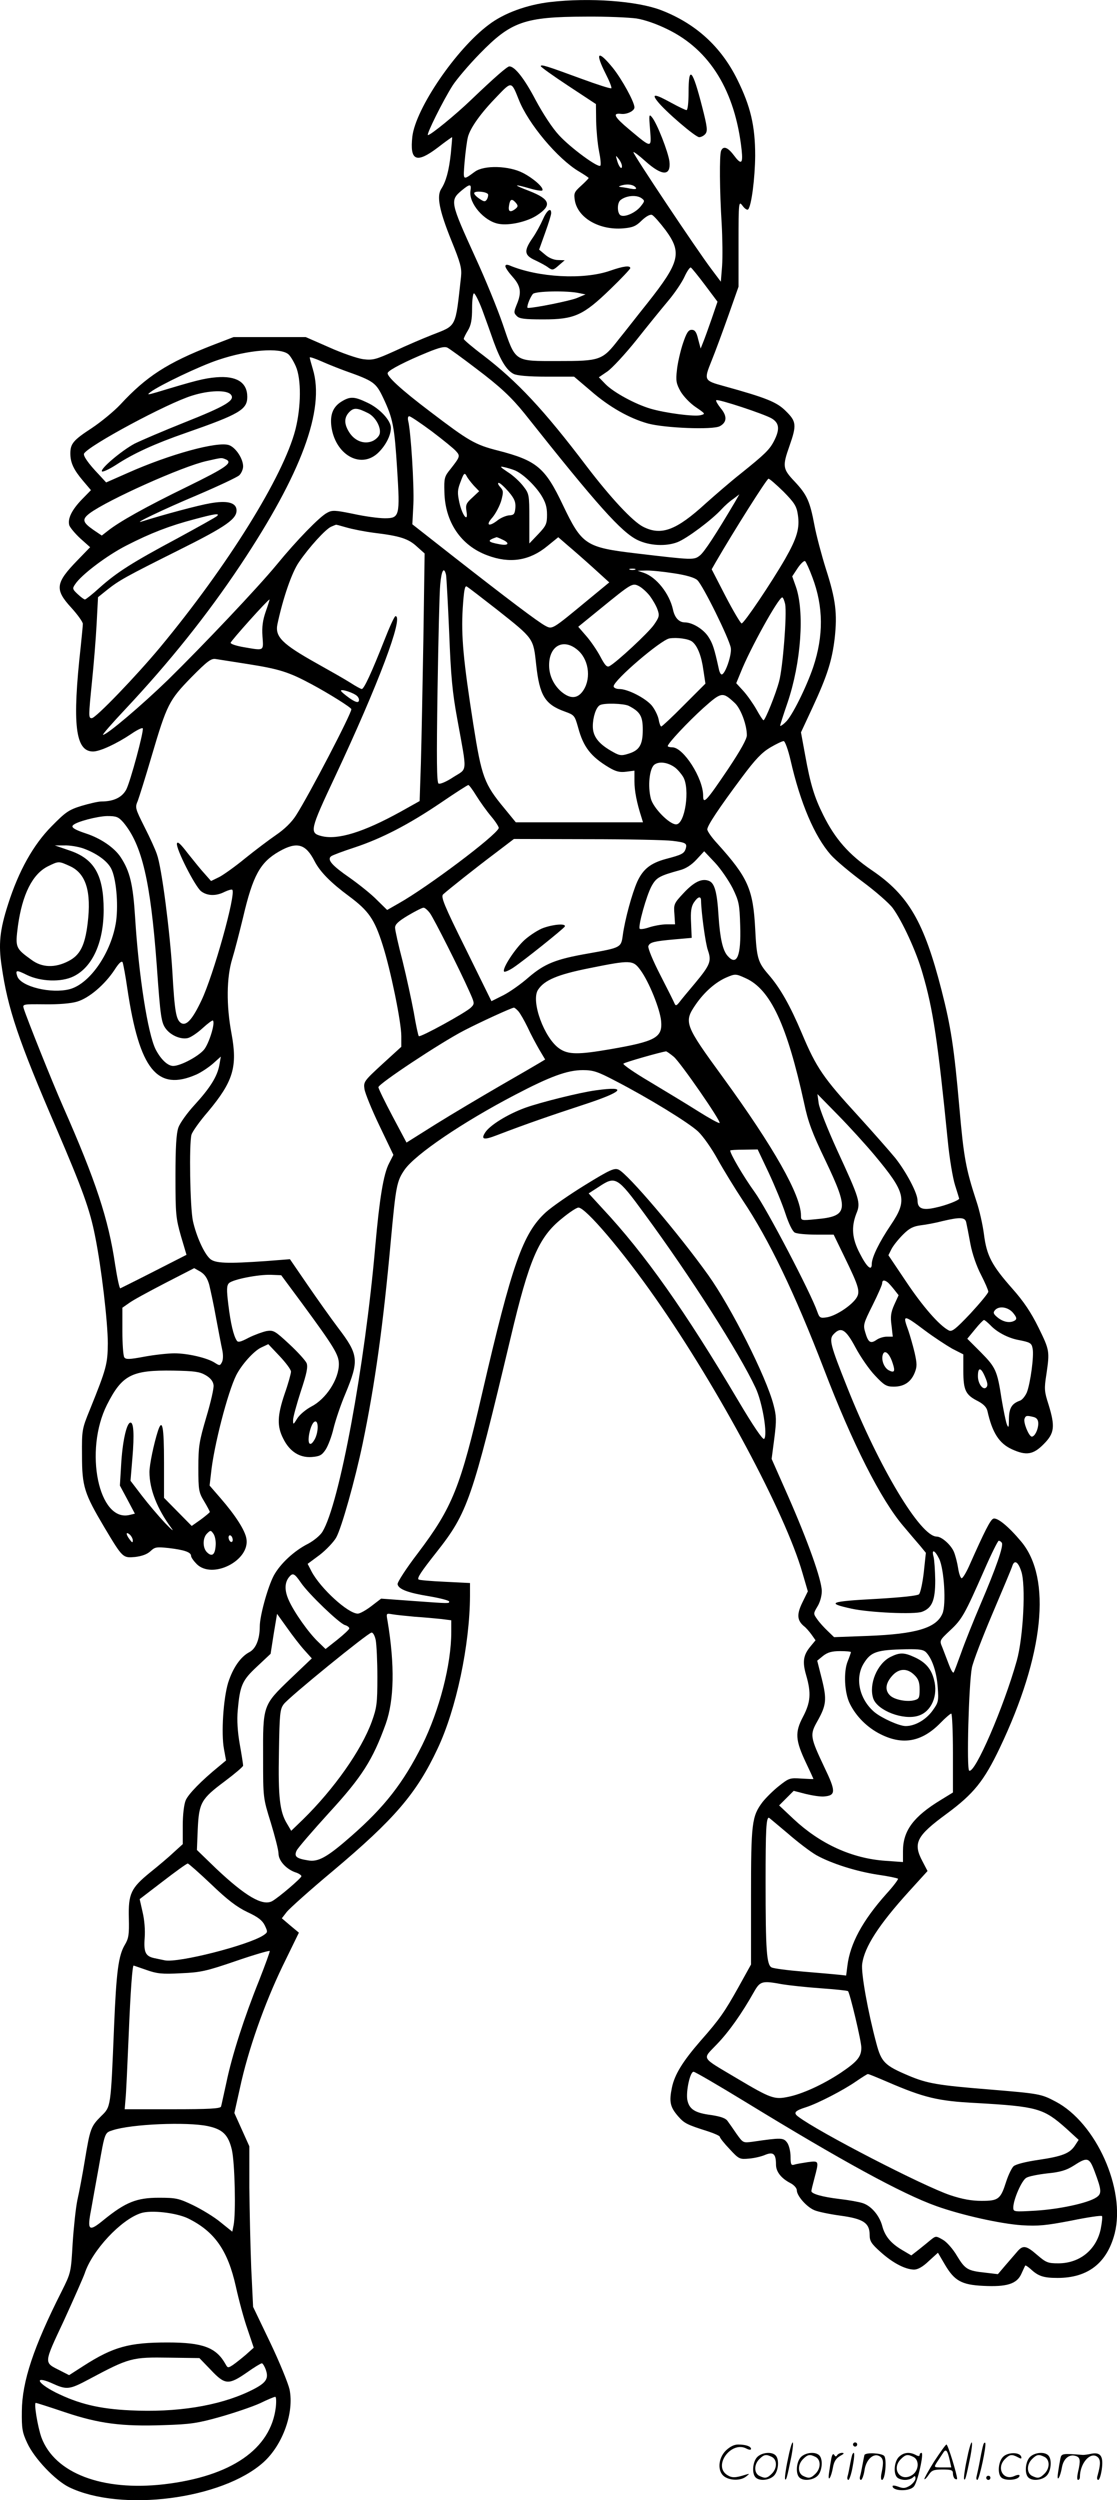 <svg version="1.0" xmlns="http://www.w3.org/2000/svg"
  viewBox="0 0 536.617 1200.603"
 preserveAspectRatio="xMidYMid meet">
<g transform="translate(-0.205,1200.877) scale(0.1,-0.1)"
fill="#000000" stroke="none">
<path d="M2645 11999 c-111 -13 -222 -53 -295 -109 -156 -116 -351 -402 -367
-537 -13 -117 19 -131 122 -53 36 28 67 50 69 50 1 0 -2 -35 -6 -77 -9 -84
-23 -135 -46 -171 -23 -35 -10 -103 48 -247 44 -108 51 -134 47 -174 -28 -251
-19 -233 -141 -281 -43 -17 -123 -51 -178 -77 -91 -41 -105 -45 -152 -39 -28
4 -101 29 -163 57 l-112 49 -173 0 -174 0 -104 -40 c-215 -84 -315 -149 -440
-284 -30 -32 -92 -83 -137 -113 -89 -58 -103 -75 -103 -122 0 -44 16 -78 60
-130 l39 -46 -44 -45 c-48 -50 -69 -92 -60 -124 4 -11 28 -40 53 -63 l47 -42
-61 -63 c-106 -109 -110 -140 -29 -228 30 -33 55 -68 55 -77 0 -10 -5 -58 -10
-108 -42 -376 -26 -505 59 -505 33 0 113 37 183 84 29 20 54 32 56 27 5 -16
-59 -253 -79 -293 -20 -38 -60 -58 -120 -58 -15 0 -58 -10 -95 -21 -62 -19
-77 -30 -144 -98 -88 -89 -158 -214 -209 -374 -40 -124 -47 -193 -31 -298 29
-203 80 -355 263 -779 126 -294 161 -390 186 -518 30 -148 61 -412 61 -515 -1
-98 -6 -119 -86 -317 -38 -93 -39 -98 -38 -220 0 -150 11 -183 107 -345 89
-149 89 -148 148 -143 33 4 58 13 74 28 21 20 29 21 87 15 76 -9 108 -20 108
-38 0 -7 13 -25 28 -40 76 -73 255 18 238 122 -6 40 -52 112 -125 196 l-52 60
7 60 c13 129 80 388 121 470 26 51 84 116 120 133 l34 16 54 -57 c30 -32 55
-65 55 -75 0 -9 -13 -57 -30 -105 -36 -106 -38 -157 -7 -217 30 -61 78 -92
136 -88 38 3 49 8 67 35 12 18 30 65 39 105 10 40 35 114 56 163 67 162 64
188 -35 318 -34 45 -100 138 -146 205 l-85 124 -115 -9 c-187 -13 -245 -11
-269 11 -29 26 -66 109 -82 181 -14 64 -19 372 -7 415 4 14 39 64 79 110 122
146 143 216 113 377 -25 133 -24 268 4 358 12 39 35 129 52 199 47 201 82 264
173 316 86 49 128 37 171 -48 26 -50 77 -102 165 -167 94 -70 122 -110 161
-233 38 -118 90 -371 90 -439 l0 -51 -91 -83 c-88 -81 -91 -85 -86 -120 3 -20
35 -99 72 -176 l67 -140 -21 -41 c-27 -52 -46 -171 -66 -397 -50 -576 -173
-1240 -254 -1372 -11 -18 -42 -43 -68 -57 -68 -34 -134 -96 -165 -152 -29 -54
-68 -194 -68 -246 0 -61 -19 -107 -50 -123 -42 -22 -79 -75 -102 -147 -23 -76
-34 -243 -20 -318 l10 -55 -36 -30 c-81 -66 -146 -132 -158 -162 -8 -19 -14
-69 -14 -121 l0 -89 -43 -39 c-23 -22 -74 -65 -114 -97 -92 -75 -105 -102
-102 -220 2 -78 -1 -97 -19 -127 -31 -52 -41 -128 -52 -394 -16 -391 -15 -383
-62 -429 -49 -49 -53 -59 -78 -210 -11 -67 -27 -153 -36 -192 -8 -38 -18 -133
-23 -210 -8 -139 -8 -140 -53 -230 -135 -267 -190 -433 -191 -575 -1 -83 2
-102 26 -153 34 -74 134 -179 201 -212 250 -121 736 -58 934 120 93 84 148
239 125 350 -7 30 -48 131 -93 225 l-82 171 -9 187 c-4 103 -8 276 -9 386 l0
198 -36 80 -36 80 27 121 c39 182 117 402 204 583 l79 162 -41 34 -41 35 24
31 c14 17 113 106 221 196 296 249 402 372 503 587 90 190 155 498 156 735 l0
61 -121 6 c-67 3 -124 8 -126 11 -8 7 11 36 86 131 150 190 171 252 356 1029
89 377 135 484 246 573 35 29 71 53 80 53 34 0 210 -206 372 -438 302 -432
622 -1030 704 -1316 l26 -89 -26 -53 c-28 -57 -26 -86 7 -114 10 -7 26 -26 37
-41 l19 -27 -24 -29 c-35 -42 -40 -74 -21 -139 25 -86 21 -130 -15 -199 -40
-75 -37 -113 14 -221 20 -42 36 -77 36 -78 0 -1 -26 0 -58 2 -55 4 -60 2 -107
-35 -28 -22 -63 -57 -79 -77 -52 -69 -56 -99 -56 -455 l0 -326 -61 -110 c-65
-116 -89 -152 -181 -256 -86 -99 -125 -162 -138 -225 -14 -68 -9 -93 30 -138
30 -34 42 -40 143 -72 31 -10 57 -22 57 -26 0 -5 21 -32 47 -59 45 -49 49 -50
93 -46 25 2 60 10 78 18 39 16 52 5 52 -47 0 -34 25 -66 70 -89 17 -9 30 -24
30 -34 0 -27 48 -81 85 -96 16 -7 73 -19 125 -26 110 -15 140 -35 140 -93 0
-29 8 -42 53 -82 58 -52 117 -83 160 -84 18 0 42 13 71 41 l44 40 34 -58 c45
-76 79 -96 182 -101 114 -6 162 9 184 56 9 20 18 39 19 41 2 3 13 -5 26 -16
37 -35 63 -43 130 -43 145 0 237 71 274 213 54 212 -89 532 -284 634 -70 37
-78 38 -318 58 -249 20 -299 29 -387 66 -116 49 -132 65 -156 156 -40 149 -74
337 -68 381 11 81 79 187 224 347 l90 99 -24 46 c-47 88 -30 122 116 229 130
96 179 157 255 316 212 445 251 814 103 991 -61 73 -115 117 -134 110 -14 -5
-41 -58 -117 -229 -14 -31 -30 -57 -35 -57 -5 0 -13 21 -17 48 -4 26 -13 61
-20 78 -14 34 -59 74 -83 74 -78 0 -277 332 -430 717 -81 203 -88 230 -66 254
36 39 59 25 106 -63 24 -45 66 -106 94 -135 44 -47 55 -53 90 -53 49 0 82 22
100 66 12 30 12 43 0 97 -8 34 -22 82 -30 106 -29 79 -25 79 79 1 44 -33 104
-72 132 -88 l53 -27 0 -80 c0 -93 11 -115 71 -145 26 -14 41 -29 45 -48 23
-103 56 -155 118 -183 68 -31 102 -26 152 25 52 52 56 84 23 191 -20 62 -21
75 -10 144 16 111 16 115 -38 225 -36 73 -71 125 -125 186 -100 113 -124 159
-137 262 -6 46 -22 117 -36 158 -51 156 -61 210 -82 450 -25 284 -40 386 -86
565 -84 327 -158 455 -335 575 -110 75 -176 150 -233 265 -43 86 -62 149 -87
288 l-20 109 54 116 c73 157 95 228 108 336 13 119 5 186 -42 332 -21 67 -46
161 -55 209 -22 117 -36 148 -95 211 -58 61 -60 73 -25 172 35 100 33 117 -18
167 -43 43 -92 63 -298 120 -95 26 -96 28 -59 120 18 44 54 142 81 218 l49
139 0 206 c0 206 1 207 20 182 10 -14 22 -21 26 -17 16 16 33 149 34 258 0
143 -22 237 -86 366 -78 158 -200 269 -366 333 -114 44 -344 61 -533 39z m415
-79 c39 -6 99 -27 149 -52 204 -99 325 -297 356 -580 7 -67 -2 -73 -39 -23
-29 38 -50 44 -60 19 -8 -21 -7 -189 3 -349 4 -71 5 -163 2 -204 l-6 -75 -45
60 c-69 91 -380 557 -375 562 2 3 27 -16 56 -42 82 -74 125 -74 117 -2 -6 45
-59 182 -84 212 -14 17 -15 12 -9 -59 7 -92 10 -92 -100 0 -72 60 -82 80 -40
75 28 -4 65 14 65 31 0 26 -60 135 -104 190 -72 88 -87 76 -34 -29 18 -35 30
-66 27 -69 -4 -3 -69 18 -145 46 -166 61 -194 70 -194 60 0 -4 60 -47 133 -95
l132 -87 1 -82 c1 -45 7 -110 14 -145 7 -34 10 -65 6 -69 -11 -11 -143 86
-198 146 -32 34 -77 103 -113 170 -54 103 -100 161 -126 161 -10 0 -70 -52
-184 -161 -76 -73 -194 -169 -207 -169 -10 0 73 167 119 239 19 29 77 98 130
152 150 154 214 177 508 178 99 1 209 -4 245 -9z m-566 -389 c45 -116 188
-286 290 -346 25 -15 46 -29 46 -31 0 -2 -16 -19 -36 -37 -34 -31 -36 -36 -30
-73 16 -83 118 -141 231 -132 46 4 62 10 90 38 21 20 40 30 49 27 9 -4 38 -37
66 -74 79 -108 68 -153 -87 -349 -49 -61 -110 -140 -138 -174 -79 -102 -89
-105 -292 -105 -213 0 -203 -7 -266 178 -25 73 -83 215 -130 317 -123 270
-124 276 -66 325 39 32 47 32 41 -4 -8 -58 65 -144 135 -157 51 -10 138 10
185 41 73 48 64 77 -38 117 -79 30 -77 35 3 12 30 -9 57 -13 60 -10 11 11 -40
57 -92 84 -67 35 -187 39 -232 6 -59 -43 -56 -44 -49 47 4 46 11 100 16 120
12 45 62 115 141 196 69 72 68 72 103 -16z m496 -320 c0 -21 -16 -2 -24 29 -7
24 -6 24 8 6 9 -11 16 -27 16 -35z m67 -104 c4 -7 -5 -8 -27 -4 -18 4 -40 7
-49 8 -9 1 -5 4 9 8 29 8 57 3 67 -12z m-710 -32 c1 -5 -1 -16 -6 -24 -8 -12
-13 -12 -35 3 -14 9 -26 21 -26 27 0 13 62 8 67 -6z m737 -18 c16 -12 16 -14
-3 -38 -23 -30 -74 -54 -96 -45 -18 7 -20 59 -2 74 27 22 77 26 101 9z m-603
-23 c11 -14 10 -18 -5 -30 -25 -18 -34 -10 -28 21 5 29 14 31 33 9z m908 -394
l60 -80 -28 -82 c-16 -46 -34 -96 -41 -113 l-12 -30 -12 45 c-8 35 -16 45 -31
45 -16 0 -25 -14 -43 -68 -12 -37 -25 -94 -28 -126 -6 -50 -3 -65 17 -101 14
-24 45 -57 73 -76 47 -32 48 -33 24 -39 -30 -8 -168 10 -240 31 -75 22 -179
79 -217 118 l-32 33 41 28 c23 16 85 83 138 149 53 67 122 152 154 190 32 38
67 90 79 117 12 26 26 46 30 43 4 -2 35 -40 68 -84z m-1071 -117 c16 -43 41
-113 56 -156 33 -90 62 -137 96 -154 16 -8 72 -13 158 -13 l132 0 80 -68 c88
-77 185 -132 275 -157 82 -22 311 -31 345 -13 35 19 36 49 4 87 -14 18 -24 34
-21 38 8 7 230 -66 267 -88 36 -22 39 -52 11 -107 -22 -43 -44 -64 -161 -158
-47 -37 -122 -102 -168 -143 -141 -129 -213 -156 -300 -112 -51 26 -156 139
-272 291 -206 272 -333 407 -496 532 -52 39 -94 75 -94 79 0 5 9 23 20 41 15
25 20 51 20 106 0 39 4 72 9 72 5 0 23 -35 39 -77z m-30 -283 c117 -88 171
-139 234 -217 349 -440 466 -571 544 -608 57 -27 135 -31 190 -10 45 17 167
108 214 160 14 15 38 37 55 48 l29 22 -20 -35 c-94 -159 -149 -243 -170 -259
-28 -22 -33 -22 -303 10 -246 29 -263 41 -355 233 -85 179 -125 213 -311 261
-111 28 -141 46 -325 186 -143 108 -214 174 -205 188 8 15 89 56 189 97 61 25
84 30 98 23 11 -6 72 -50 136 -99z m-901 68 c9 -7 25 -33 36 -58 27 -61 26
-195 -2 -305 -58 -224 -325 -653 -650 -1045 -115 -138 -309 -340 -328 -340
-16 0 -16 7 1 176 8 77 18 199 22 272 l7 133 41 33 c60 48 91 65 345 192 235
117 285 153 279 198 -5 32 -47 42 -126 28 -55 -9 -226 -55 -327 -87 -54 -17
100 57 264 126 101 43 192 86 202 95 10 9 19 29 19 43 0 37 -35 90 -67 102
-54 20 -285 -43 -489 -134 l-102 -45 -34 37 c-52 54 -78 92 -72 102 25 40 401
242 519 278 82 26 167 28 186 5 23 -27 -24 -55 -223 -134 -100 -40 -208 -86
-240 -102 -63 -34 -167 -122 -156 -133 4 -4 36 11 70 33 81 53 183 100 333
152 258 90 295 112 295 173 0 70 -52 102 -149 94 -59 -5 -101 -16 -286 -72
-45 -13 -48 -13 -30 1 40 31 238 126 327 155 142 48 295 60 335 27z m273 -80
c138 -49 148 -56 184 -132 46 -98 53 -135 66 -341 14 -225 12 -235 -60 -235
-28 0 -96 9 -150 21 -89 18 -102 19 -127 5 -35 -18 -146 -132 -241 -248 -94
-114 -355 -389 -523 -554 -127 -123 -293 -264 -312 -264 -5 0 43 55 107 123
212 226 393 452 553 692 293 440 407 747 348 941 -8 27 -15 52 -15 56 0 4 26
-5 58 -19 31 -14 82 -34 112 -45z m417 -291 c54 -41 106 -83 116 -95 21 -23
19 -27 -27 -86 -29 -35 -31 -44 -29 -110 3 -144 79 -257 206 -304 108 -41 203
-26 288 44 l53 43 45 -39 c25 -21 81 -70 123 -108 l77 -70 -102 -84 c-173
-143 -171 -142 -204 -125 -35 18 -188 134 -445 335 l-195 153 5 97 c4 90 -12
348 -25 400 -3 12 -1 22 5 22 6 0 55 -33 109 -73z m-993 -133 c41 -16 8 -39
-186 -134 -197 -96 -324 -167 -380 -212 l-27 -21 -40 27 c-53 37 -56 51 -18
80 86 64 447 226 562 251 75 17 70 16 89 9z m1389 -53 c37 -14 97 -70 129
-120 21 -34 28 -57 28 -94 0 -43 -4 -53 -42 -93 l-43 -45 0 119 c0 115 -1 120
-29 156 -16 21 -49 52 -75 68 -36 24 -40 29 -19 24 15 -3 38 -10 51 -15z
m-195 -74 l26 -27 -33 -31 c-29 -26 -33 -35 -28 -65 10 -58 -20 -22 -34 41
-10 47 -10 60 6 101 15 41 19 44 28 28 5 -11 21 -31 35 -47z m1488 -29 c53
-54 63 -70 69 -111 10 -64 -4 -112 -61 -212 -67 -116 -197 -309 -209 -310 -5
0 -40 59 -77 130 l-67 130 20 35 c87 150 245 400 253 400 5 0 37 -28 72 -62z
m-1321 0 c29 -34 35 -50 33 -78 -3 -30 -7 -35 -30 -36 -14 -1 -38 -11 -53 -22
-44 -35 -62 -27 -28 11 16 19 35 55 43 81 11 42 11 48 -5 66 -10 11 -13 20 -7
20 6 0 27 -19 47 -42z m-1400 -117 c-6 -6 -91 -53 -190 -107 -217 -116 -291
-163 -374 -237 -35 -32 -67 -57 -71 -57 -4 0 -19 11 -34 25 -26 24 -27 28 -13
48 29 45 152 138 246 186 117 60 208 95 326 126 100 27 124 30 110 16z m621
-55 c27 -8 87 -20 134 -26 124 -15 164 -28 205 -66 l37 -33 -6 -413 c-4 -227
-9 -495 -12 -595 l-6 -181 -93 -52 c-178 -98 -301 -136 -379 -116 -58 15 -55
29 65 284 208 443 332 772 291 772 -5 0 -29 -53 -54 -117 -60 -152 -97 -233
-108 -233 -4 0 -30 14 -56 31 -27 17 -99 58 -160 92 -166 93 -202 128 -189
189 27 126 69 248 103 297 48 71 130 161 156 171 12 5 21 9 22 9 0 1 23 -5 50
-13z m749 -58 c38 -17 31 -31 -12 -23 -60 11 -63 18 -16 34 1 1 14 -4 28 -11z
m1490 -182 c53 -140 54 -280 4 -430 -32 -95 -103 -239 -133 -265 -14 -14 -26
-21 -26 -17 0 4 16 54 35 109 66 194 83 439 40 560 l-17 48 27 41 c15 22 31
36 35 32 5 -5 21 -40 35 -78z m-852 37 c-7 -2 -19 -2 -25 0 -7 3 -2 5 12 5 14
0 19 -2 13 -5z m-908 -25 c2 -13 9 -138 15 -278 8 -207 15 -285 39 -415 48
-265 50 -234 -19 -278 -33 -22 -64 -35 -71 -31 -9 5 -10 114 -5 448 4 243 9
471 13 509 6 67 18 87 28 45z m1093 8 c61 -9 101 -21 114 -33 26 -23 154 -282
161 -326 5 -33 -27 -127 -44 -127 -5 0 -11 12 -14 28 -21 96 -29 121 -50 153
-24 37 -77 69 -113 69 -28 0 -49 23 -57 62 -17 76 -79 155 -140 176 l-30 10
40 1 c22 1 82 -5 133 -13z m-114 -109 c14 -19 31 -48 37 -66 10 -28 8 -36 -17
-72 -26 -38 -180 -181 -214 -199 -12 -7 -22 4 -44 46 -16 30 -46 74 -67 98
l-39 45 102 83 c157 128 158 128 190 112 15 -8 38 -29 52 -47z m-734 -66 c178
-141 174 -136 188 -265 16 -147 42 -190 137 -224 47 -17 48 -19 65 -79 25 -92
61 -138 148 -190 34 -20 52 -24 83 -20 l39 5 0 -51 c0 -46 11 -103 34 -174 l7
-23 -305 0 -306 0 -54 66 c-98 118 -110 151 -150 404 -48 307 -59 424 -51 557
6 89 10 111 20 105 7 -4 72 -54 145 -111z m1384 27 c9 -49 -11 -305 -29 -371
-16 -61 -67 -187 -75 -187 -3 0 -18 23 -34 52 -16 28 -44 68 -63 89 l-34 37
21 51 c44 112 182 361 200 361 4 0 10 -15 14 -32z m-2495 -35 c-15 -43 -19
-74 -16 -120 5 -72 10 -69 -90 -52 -35 6 -63 15 -63 21 0 8 179 208 187 208 1
0 -7 -26 -18 -57z m2049 -146 c25 -20 44 -69 53 -135 l10 -66 -103 -103 c-56
-57 -106 -103 -109 -103 -4 0 -10 16 -13 35 -4 19 -19 49 -33 66 -31 36 -115
79 -155 79 -16 0 -28 6 -28 13 0 29 227 223 268 230 36 6 94 -2 110 -16z
m-545 -45 c51 -49 59 -141 16 -196 -26 -33 -59 -33 -100 1 -37 32 -59 78 -59
127 0 98 74 133 143 68z m-1591 -62 c152 -24 197 -38 307 -97 82 -44 191 -112
191 -120 0 -22 -202 -410 -266 -510 -21 -33 -55 -66 -96 -94 -35 -24 -101 -74
-147 -111 -46 -38 -102 -78 -124 -90 l-41 -20 -30 34 c-17 18 -53 63 -81 98
-36 47 -50 60 -53 48 -5 -25 87 -206 116 -229 30 -23 72 -24 113 -3 17 8 34
13 37 10 19 -19 -91 -412 -148 -531 -44 -93 -73 -124 -98 -109 -24 16 -31 53
-42 249 -12 194 -51 498 -74 561 -7 22 -34 81 -60 132 -44 88 -46 93 -32 125
7 19 37 114 66 213 74 251 84 270 191 380 78 79 96 92 118 88 14 -2 83 -13
153 -24z m526 -154 c8 -8 11 -19 7 -25 -4 -8 -19 -2 -45 16 -22 16 -40 31 -40
35 0 10 62 -10 78 -26z m1815 -34 c28 -27 57 -104 57 -154 0 -18 -30 -72 -90
-162 -106 -157 -120 -172 -120 -128 0 84 -95 232 -148 232 -12 0 -22 3 -22 6
0 13 97 116 171 183 88 78 92 79 152 23z m-510 -13 c54 -28 67 -49 67 -114 0
-73 -16 -100 -70 -116 -35 -11 -43 -9 -84 15 -60 35 -86 70 -86 117 0 43 15
90 33 101 18 12 116 9 140 -3z m777 -261 c47 -206 115 -365 193 -454 23 -26
92 -84 154 -130 62 -46 127 -103 144 -126 46 -63 114 -210 143 -313 51 -173
74 -331 121 -802 8 -84 24 -180 35 -215 11 -35 20 -64 20 -65 0 -8 -64 -33
-112 -43 -64 -15 -88 -5 -88 34 0 35 -54 137 -107 204 -28 34 -109 126 -179
203 -166 181 -200 230 -269 394 -57 135 -105 220 -162 285 -50 58 -56 78 -63
220 -10 189 -35 245 -181 407 -27 29 -49 60 -49 69 0 18 55 101 167 251 64 86
95 118 135 142 29 17 58 31 65 31 6 0 21 -40 33 -92z m-555 -35 c13 -10 30
-30 39 -45 34 -57 9 -228 -34 -228 -32 0 -109 78 -121 123 -16 60 -7 146 17
164 23 17 65 11 99 -14z m-955 -135 c18 -29 50 -74 72 -100 22 -26 38 -52 36
-56 -14 -37 -343 -284 -480 -361 l-56 -32 -49 48 c-26 27 -85 74 -130 106 -87
60 -111 88 -90 104 6 5 57 24 112 42 130 43 260 110 415 215 69 47 128 85 132
85 3 1 21 -23 38 -51z m-1695 -129 c89 -107 130 -281 160 -684 18 -255 22
-278 45 -308 25 -32 73 -51 105 -43 15 4 46 25 71 48 24 22 47 39 49 36 12
-12 -19 -111 -43 -140 -28 -33 -113 -78 -148 -78 -26 0 -59 31 -84 79 -38 75
-82 358 -99 636 -10 158 -25 220 -69 287 -30 46 -96 91 -166 114 -55 18 -74
30 -63 40 16 17 117 43 164 44 45 0 54 -4 78 -31z m2637 -88 c66 -8 72 -12 64
-39 -8 -22 -18 -28 -95 -48 -73 -20 -109 -48 -137 -108 -26 -58 -60 -184 -70
-258 -8 -60 -9 -60 -166 -88 -156 -27 -210 -49 -287 -115 -35 -31 -89 -69
-120 -85 l-58 -29 -123 250 c-106 213 -121 252 -109 263 24 22 160 130 252
199 l88 67 352 -1 c194 0 378 -4 409 -8z m-2831 -36 c64 -23 116 -60 135 -97
24 -46 35 -168 24 -252 -21 -148 -124 -300 -222 -327 -89 -24 -237 12 -253 62
-10 30 -4 31 46 6 66 -32 165 -36 224 -7 91 44 145 163 145 319 0 168 -45 246
-165 286 l-70 24 46 0 c26 1 66 -6 90 -14z m3121 -192 c30 -62 33 -77 36 -178
5 -147 -16 -197 -60 -147 -24 26 -37 86 -44 192 -7 116 -19 159 -47 169 -34
13 -72 -6 -122 -60 -45 -48 -47 -53 -43 -100 l3 -49 -41 0 c-23 0 -60 -7 -82
-14 -23 -8 -44 -11 -47 -7 -8 14 33 160 57 204 23 42 38 50 136 77 28 7 56 25
80 51 l37 40 52 -55 c28 -30 66 -86 85 -123z m-3185 107 c78 -35 105 -122 86
-276 -13 -107 -37 -153 -93 -181 -64 -33 -126 -31 -176 6 -78 56 -79 60 -66
162 21 153 70 251 145 288 51 25 51 25 104 1z m3033 -167 c1 -56 21 -205 33
-238 18 -52 11 -70 -63 -159 -33 -39 -67 -80 -75 -91 -13 -16 -17 -17 -22 -6
-3 8 -34 70 -69 138 -35 68 -61 130 -57 139 7 18 27 23 128 32 l80 7 -3 72
c-3 54 1 78 13 97 20 30 35 34 35 9z m-1302 -60 c21 -30 142 -270 187 -371 28
-62 28 -63 9 -82 -26 -25 -243 -144 -250 -137 -3 3 -14 54 -24 114 -11 59 -35
170 -54 247 -20 76 -36 148 -36 160 0 16 16 31 63 59 34 20 67 37 74 37 6 0
20 -12 31 -27z m-1454 -363 c58 -388 143 -494 332 -411 22 10 57 33 79 52 l38
34 -7 -40 c-10 -56 -45 -111 -120 -193 -35 -38 -70 -87 -77 -108 -10 -28 -14
-95 -14 -234 0 -181 2 -201 26 -286 l27 -91 -155 -79 c-86 -44 -159 -80 -163
-82 -4 -1 -15 50 -25 115 -32 217 -92 400 -250 758 -53 120 -174 423 -189 471
-6 21 -4 21 101 20 66 -1 127 4 156 13 57 17 132 81 179 152 21 33 34 45 39
37 3 -7 14 -65 23 -128z m2465 90 c41 -56 93 -185 99 -243 8 -81 -26 -99 -246
-137 -151 -26 -200 -26 -242 3 -73 49 -139 229 -103 283 30 46 94 73 244 103
203 41 212 40 248 -9z m506 -39 c119 -54 198 -225 280 -599 19 -91 39 -144
102 -275 115 -241 110 -269 -45 -283 -72 -7 -72 -7 -72 18 0 97 -131 328 -374
662 -186 255 -190 266 -131 352 41 59 94 106 147 129 42 18 45 18 93 -4z
m-1093 -158 c9 -10 29 -45 45 -78 15 -33 41 -81 56 -107 l28 -47 -23 -14 c-13
-8 -99 -58 -193 -112 -93 -54 -233 -137 -310 -185 l-140 -88 -67 126 c-37 70
-68 133 -68 140 0 16 297 213 411 272 81 42 228 109 240 110 3 0 13 -8 21 -17z
m747 -219 c32 -27 228 -310 220 -318 -3 -3 -50 23 -104 57 -55 35 -160 98
-233 142 -73 43 -129 82 -125 86 7 7 184 57 205 59 3 0 20 -12 37 -26z m-282
-115 c159 -82 353 -201 399 -244 24 -23 65 -81 94 -134 29 -52 83 -140 120
-196 126 -188 250 -446 390 -810 137 -358 274 -629 383 -756 28 -33 64 -76 80
-94 l27 -33 -10 -94 c-6 -51 -16 -98 -23 -105 -7 -7 -83 -15 -201 -22 -228
-12 -248 -20 -124 -47 85 -19 305 -29 340 -15 48 18 63 55 63 151 -1 47 -4 97
-8 113 -11 39 6 33 27 -10 24 -50 34 -219 16 -262 -29 -70 -126 -99 -358 -108
l-163 -6 -30 29 c-17 16 -40 41 -51 57 -19 27 -19 27 1 61 12 19 21 50 21 74
0 53 -67 241 -164 461 l-77 174 13 99 c11 87 10 108 -4 161 -35 135 -204 469
-313 622 -143 200 -387 487 -431 507 -20 9 -40 1 -160 -73 -75 -46 -160 -105
-189 -131 -111 -101 -163 -249 -306 -867 -105 -455 -143 -550 -309 -770 -56
-73 -100 -141 -98 -150 5 -24 49 -41 154 -58 52 -9 94 -20 94 -25 0 -10 4 -10
-176 3 l-151 11 -47 -36 c-26 -20 -55 -36 -65 -36 -47 0 -179 121 -222 202
l-19 37 58 43 c31 24 67 62 79 83 26 46 91 278 127 450 60 289 99 571 136 980
24 259 28 282 66 337 52 74 279 228 530 359 168 88 251 119 326 119 50 0 71
-7 155 -51z m1246 -357 c151 -181 159 -216 79 -335 -56 -83 -92 -156 -92 -189
0 -35 -24 -14 -57 51 -38 72 -42 127 -17 192 22 52 16 70 -92 304 -46 101 -86
202 -89 226 l-6 44 99 -101 c55 -56 134 -143 175 -192z m-508 -85 c29 -62 65
-149 80 -195 16 -49 34 -86 45 -92 10 -6 57 -10 103 -10 l84 0 50 -103 c74
-152 80 -173 56 -206 -28 -37 -97 -81 -138 -88 -33 -5 -36 -3 -47 28 -30 87
-242 493 -301 574 -54 75 -117 183 -117 199 0 2 30 4 66 4 l66 1 53 -112z
m-597 -197 c222 -302 455 -667 534 -836 33 -70 59 -227 41 -245 -6 -6 -53 63
-124 183 -254 429 -449 706 -653 924 l-66 72 48 31 c81 54 89 50 220 -129z
m1546 -42 c3 -13 12 -59 20 -103 9 -48 30 -108 51 -148 19 -37 35 -74 35 -81
0 -7 -39 -54 -86 -105 -72 -76 -89 -89 -104 -81 -46 24 -125 115 -204 233
l-86 128 15 30 c9 17 33 47 55 69 31 31 49 40 87 45 26 3 73 12 103 20 85 20
109 19 114 -7z m-3637 -298 c6 -25 22 -97 33 -160 12 -63 25 -133 30 -155 5
-24 4 -47 -2 -58 -9 -17 -11 -17 -33 -3 -36 24 -131 46 -195 46 -30 0 -95 -7
-144 -16 -74 -14 -90 -14 -97 -3 -5 8 -9 64 -9 126 l0 112 33 23 c17 13 95 55
172 95 l140 72 30 -17 c21 -13 33 -31 42 -62z m446 -90 c155 -211 177 -247
177 -292 0 -73 -62 -168 -133 -204 -26 -14 -56 -39 -67 -57 -19 -31 -20 -31
-20 -7 0 13 17 75 37 137 29 87 35 118 28 136 -6 13 -43 54 -83 91 -69 64 -76
68 -109 63 -19 -4 -58 -18 -86 -32 -40 -21 -52 -24 -58 -13 -15 23 -29 81 -40
172 -9 73 -8 91 3 103 19 18 140 42 202 40 l49 -2 100 -135z m2812 102 c6 -4
20 -20 32 -35 l22 -28 -21 -46 c-16 -36 -19 -57 -13 -99 l6 -54 -28 0 c-16 0
-39 -7 -51 -16 -28 -19 -39 -12 -53 36 -11 36 -9 43 35 131 25 50 46 98 46
105 0 15 9 18 25 6z m605 -149 c16 -20 18 -28 8 -35 -22 -14 -54 -9 -82 13
-21 17 -24 24 -15 35 19 24 65 17 89 -13z m-109 -59 c29 -31 81 -59 129 -69
62 -12 68 -15 73 -43 7 -35 -11 -167 -28 -210 -8 -18 -22 -35 -32 -39 -40 -14
-53 -35 -54 -87 0 -43 -2 -47 -10 -27 -5 13 -16 67 -25 120 -21 138 -28 153
-100 226 l-65 65 37 45 c20 25 40 45 43 45 4 0 18 -12 32 -26z m-471 -180 c14
-41 9 -50 -19 -35 -23 13 -37 52 -27 77 9 23 32 2 46 -42z m450 -118 c-15 -15
-40 18 -40 54 0 44 14 44 33 0 14 -32 16 -45 7 -54z m-3750 59 c24 -14 36 -30
38 -48 2 -15 -14 -84 -35 -154 -34 -116 -38 -139 -38 -243 0 -108 2 -118 28
-161 15 -25 27 -48 27 -51 0 -2 -20 -19 -43 -36 l-44 -31 -66 67 -67 68 0 171
c0 170 -8 214 -29 151 -20 -62 -41 -163 -41 -198 0 -83 37 -177 106 -270 14
-19 1 -8 -31 25 -31 33 -81 92 -111 131 l-55 72 9 108 c10 117 6 177 -11 171
-18 -6 -37 -95 -43 -202 l-6 -100 36 -67 36 -68 -25 -6 c-149 -37 -220 308
-109 529 73 144 119 167 319 164 101 -2 126 -5 155 -22z m3978 -201 c15 -4 22
-14 22 -31 0 -29 -17 -63 -31 -63 -14 0 -42 69 -35 86 6 16 11 16 44 8z
m-3453 -105 c-11 -20 -20 -28 -26 -22 -13 13 5 93 23 104 20 13 22 -44 3 -82z
m-477 -513 c-3 -44 -18 -55 -42 -31 -21 21 -21 69 1 90 16 16 18 16 30 -1 8
-11 13 -36 11 -58z m-398 26 c0 -13 -3 -12 -15 4 -19 25 -19 40 0 24 8 -7 15
-20 15 -28z m480 2 c0 -8 -4 -12 -10 -9 -5 3 -10 13 -10 21 0 8 5 12 10 9 6
-3 10 -13 10 -21z m3695 -14 c9 -15 -28 -121 -102 -294 -35 -82 -77 -187 -93
-233 -17 -47 -33 -90 -36 -95 -4 -6 -14 12 -24 39 -10 26 -24 63 -31 81 -14
33 -14 33 38 82 57 53 70 77 163 288 34 78 66 142 70 142 5 0 12 -5 15 -10z
m93 -136 c23 -65 10 -317 -21 -429 -63 -225 -202 -546 -229 -529 -13 8 -2 414
13 494 6 30 51 147 99 260 48 113 91 215 95 228 10 32 28 22 43 -24z m-3460
-56 c37 -54 183 -194 211 -203 11 -3 21 -10 21 -16 0 -5 -26 -29 -57 -54 l-57
-45 -34 33 c-47 44 -118 145 -143 202 -21 47 -20 85 3 112 17 20 25 16 56 -29z
m16 -323 l36 -40 -105 -100 c-131 -126 -130 -125 -129 -380 0 -190 0 -190 37
-309 20 -66 37 -132 37 -148 0 -34 36 -74 80 -90 17 -5 30 -14 30 -19 0 -9
-110 -103 -141 -120 -46 -24 -128 24 -269 157 l-92 89 4 100 c6 127 16 145
130 230 48 36 88 70 88 75 0 6 -7 52 -16 102 -11 62 -14 116 -10 163 11 121
21 144 93 211 l65 61 15 96 16 96 48 -67 c26 -37 63 -85 83 -107z m531 160
c44 -3 101 -8 128 -11 l47 -6 0 -56 c0 -157 -57 -376 -140 -544 -90 -180 -180
-296 -340 -436 -115 -101 -159 -126 -208 -117 -57 9 -68 19 -55 47 6 13 77 95
157 183 157 171 209 253 271 425 41 115 44 283 9 494 -7 38 -7 38 22 33 16 -3
65 -8 109 -12z m-188 -112 c4 -21 8 -101 8 -178 0 -127 -3 -147 -27 -214 -50
-137 -181 -323 -331 -470 l-56 -54 -20 34 c-35 57 -43 127 -39 343 3 186 5
207 23 231 24 33 405 343 422 344 7 1 16 -16 20 -36z m2646 -61 c28 -31 49
-94 54 -166 5 -67 3 -73 -25 -112 -32 -44 -84 -74 -129 -74 -31 0 -115 38
-150 67 -72 61 -95 162 -52 233 35 57 62 66 205 69 66 1 84 -2 97 -17z m-363
3 c0 -2 -7 -23 -16 -45 -20 -50 -15 -150 10 -201 30 -62 84 -116 148 -148 107
-54 199 -37 288 54 24 25 48 45 52 45 4 0 8 -85 8 -189 l0 -190 -57 -35 c-132
-80 -183 -148 -183 -246 l0 -53 -84 6 c-161 11 -314 81 -442 201 l-69 65 35
35 35 35 58 -15 c33 -8 73 -14 89 -12 56 5 56 25 0 141 -68 144 -70 155 -34
219 44 78 47 105 22 205 l-22 87 28 23 c22 17 42 23 82 23 28 0 52 -2 52 -5z
m-304 -870 c48 -42 110 -89 138 -105 72 -40 191 -78 297 -94 49 -7 92 -16 95
-19 3 -2 -22 -36 -56 -73 -115 -129 -174 -239 -187 -345 l-6 -47 -36 4 c-20 2
-97 9 -171 15 -74 6 -142 15 -151 20 -24 12 -29 80 -29 410 0 255 3 309 16
309 1 0 41 -34 90 -75z m-2769 -245 c78 -75 123 -109 173 -133 52 -24 72 -40
84 -64 15 -32 15 -33 -7 -48 -74 -48 -408 -133 -473 -120 -13 3 -35 7 -48 10
-45 9 -54 28 -49 97 3 38 -1 88 -10 125 l-14 62 111 85 c61 47 115 86 120 86
4 0 55 -45 113 -100z m230 -461 c-71 -176 -130 -359 -157 -489 -13 -58 -24
-111 -26 -117 -3 -10 -58 -13 -233 -13 l-230 0 4 48 c3 26 9 162 15 302 9 220
18 340 24 340 1 0 29 -10 61 -21 51 -18 75 -21 166 -16 95 4 122 10 265 59 87
30 160 51 162 48 1 -4 -22 -67 -51 -141z m2514 -19 c30 -5 112 -14 182 -19 70
-5 130 -11 133 -14 9 -9 64 -240 64 -271 0 -44 -19 -67 -99 -121 -86 -57 -187
-103 -255 -116 -64 -13 -82 -7 -245 90 -176 105 -166 88 -95 163 58 60 120
148 178 251 30 53 39 55 137 37z m-176 -566 c461 -282 750 -440 915 -499 123
-44 309 -85 410 -92 81 -5 118 -1 238 22 78 16 145 26 148 22 3 -3 0 -31 -6
-62 -21 -100 -101 -165 -204 -165 -50 0 -59 4 -101 40 -54 47 -69 49 -98 14
-12 -14 -38 -44 -57 -66 l-34 -40 -59 7 c-86 9 -98 16 -137 80 -19 33 -50 68
-68 78 -33 19 -34 19 -57 1 -13 -11 -39 -32 -59 -48 l-36 -28 -44 26 c-54 32
-83 66 -96 117 -14 50 -53 95 -93 108 -18 6 -68 15 -112 20 -84 10 -135 25
-135 38 0 5 7 33 15 63 22 83 22 83 -32 76 -27 -4 -56 -9 -65 -12 -15 -5 -18
1 -18 38 0 24 -7 54 -16 67 -18 25 -28 25 -166 5 -46 -6 -46 -6 -77 37 -16 24
-36 52 -44 63 -9 13 -33 21 -77 28 -80 10 -107 28 -116 73 -7 41 13 135 30
135 7 0 120 -66 251 -146z m681 97 c174 -75 242 -92 424 -101 296 -17 325 -25
435 -123 l59 -54 -17 -26 c-25 -39 -61 -53 -175 -70 -62 -9 -110 -21 -121 -31
-9 -9 -25 -42 -35 -73 -27 -85 -37 -93 -118 -93 -48 0 -93 8 -150 27 -129 43
-637 305 -732 378 -24 18 -15 28 39 45 56 18 180 82 240 124 28 19 53 35 56
35 3 1 46 -17 95 -38z m-3266 -212 c72 -15 99 -42 116 -114 14 -61 20 -305 8
-363 l-6 -30 -56 45 c-31 26 -91 62 -132 82 -69 33 -82 36 -165 36 -106 0
-159 -21 -263 -105 -74 -61 -82 -54 -62 49 6 36 23 127 36 200 30 171 29 168
67 180 90 30 358 41 457 20z m4260 -216 c35 -93 36 -109 8 -127 -41 -27 -177
-56 -290 -63 -105 -6 -108 -6 -108 15 0 38 41 132 63 143 11 7 57 16 101 21
62 6 91 15 126 37 66 43 75 40 100 -26z m-4355 -227 c128 -63 191 -153 230
-327 14 -64 39 -157 56 -205 l30 -89 -38 -34 c-21 -18 -49 -40 -62 -49 -23
-15 -25 -15 -35 3 -45 81 -109 105 -279 105 -185 0 -261 -21 -403 -112 l-70
-45 -45 23 c-77 39 -78 30 20 239 48 105 93 207 100 227 36 110 174 258 270
289 49 16 169 2 226 -25z m110 -728 c68 -72 85 -73 172 -13 35 25 68 45 73 45
4 0 13 -14 19 -31 16 -46 0 -66 -82 -105 -147 -69 -346 -101 -569 -90 -149 7
-248 31 -359 86 -96 49 -103 84 -8 40 62 -28 78 -25 166 22 197 105 208 108
390 105 l143 -2 55 -57z m312 -179 c-24 -201 -214 -332 -537 -370 -297 -34
-525 53 -589 225 -18 51 -37 166 -27 166 3 0 66 -20 140 -45 164 -55 274 -69
474 -62 129 4 163 9 273 40 70 20 155 49 190 65 35 17 68 31 73 31 5 1 6 -22
3 -50z M3310 11565 c0 -48 -4 -85 -10 -85 -5 0 -38 16 -73 35 -78 43 -96 45
-67 8 36 -47 183 -173 201 -173 9 0 23 7 30 16 11 14 9 33 -15 127 -47 184
-66 205 -66 72z M2610 10955 c-11 -25 -33 -66 -50 -90 -42 -61 -40 -82 13
-106 23 -11 52 -26 63 -35 20 -14 24 -13 50 10 l29 25 -32 1 c-19 0 -44 10
-61 25 l-30 25 29 81 c16 44 29 86 29 94 0 30 -21 14 -40 -30z M2430 10730 c0
-7 16 -30 35 -51 39 -44 44 -75 19 -134 -14 -35 -14 -39 1 -54 12 -13 38 -16
128 -16 149 0 191 19 322 146 52 50 95 96 95 100 0 14 -33 10 -96 -12 -128
-45 -347 -33 -486 26 -12 4 -18 3 -18 -5z m355 -129 l30 -6 -43 -18 c-33 -13
-199 -47 -234 -47 -9 0 9 49 24 67 11 14 166 17 223 4z M1642 10080 c-40 -25
-55 -62 -48 -119 18 -133 136 -204 220 -131 38 34 66 86 66 124 0 36 -55 95
-115 122 -61 29 -81 30 -123 4z m130 -56 c34 -18 62 -68 54 -99 -3 -12 -19
-28 -36 -35 -40 -16 -85 2 -111 44 -25 40 -24 71 2 97 21 21 38 20 91 -7z
M2613 7553 c-23 -8 -64 -34 -91 -58 -46 -42 -110 -140 -98 -152 3 -3 23 5 44
19 51 34 238 184 247 197 9 16 -51 12 -102 -6z M2865 6773 c-76 -10 -268 -58
-340 -84 -85 -31 -172 -85 -193 -120 -20 -32 -6 -36 56 -12 146 56 260 95 412
145 197 64 223 93 65 71z M4280 4052 c-64 -32 -105 -131 -83 -199 20 -59 146
-107 218 -83 62 20 95 97 74 173 -13 52 -41 84 -94 108 -50 23 -71 23 -115 1z
m115 -87 c19 -18 25 -35 25 -69 0 -41 -3 -46 -26 -52 -35 -9 -93 2 -115 22
-26 24 -24 57 7 93 33 39 74 41 109 6z M3786 194 c-10 -47 -15 -88 -12 -91 5
-6 9 7 30 110 7 37 10 67 6 67 -4 0 -15 -39 -24 -86z M4100 270 c0 -5 5 -10
10 -10 6 0 10 5 10 10 0 6 -4 10 -10 10 -5 0 -10 -4 -10 -10z M4646 194 c-10
-47 -15 -88 -12 -91 5 -6 9 7 30 110 7 37 10 67 6 67 -4 0 -15 -39 -24 -86z
M4726 269 c-3 -8 -10 -41 -16 -74 -6 -33 -14 -68 -16 -77 -3 -10 -1 -18 3 -18
10 0 46 171 38 178 -2 3 -7 -1 -9 -9z M3489 241 c-38 -38 -41 -101 -7 -125 29
-20 79 -20 104 0 18 14 18 15 1 10 -53 -17 -69 -17 -92 -2 -69 45 21 166 94
126 12 -6 21 -7 21 -1 0 12 -25 21 -62 21 -19 0 -39 -10 -59 -29z M4490 189
c-28 -45 -49 -83 -47 -85 2 -3 12 7 21 21 14 21 24 25 66 25 43 0 50 -3 50
-19 0 -11 5 -23 10 -26 6 -3 10 -3 10 1 0 20 -44 164 -51 164 -4 0 -30 -37
-59 -81z m75 4 l7 -33 -42 0 c-42 0 -42 0 -28 23 8 12 21 32 29 44 15 25 22
18 34 -34z M3640 210 c-22 -22 -27 -79 -8 -98 19 -19 66 -14 88 8 22 22 27 79
8 98 -19 19 -66 14 -88 -8z m71 0 c25 -14 25 -54 -1 -80 -23 -23 -33 -24 -61
-10 -25 14 -25 54 1 80 23 23 33 24 61 10z M3850 210 c-22 -22 -27 -79 -8 -98
19 -19 66 -14 88 8 22 22 27 79 8 98 -19 19 -66 14 -88 -8z m71 0 c25 -14 25
-54 -1 -80 -23 -23 -33 -24 -61 -10 -25 14 -25 54 1 80 23 23 33 24 61 10z
M3996 204 c-3 -16 -8 -47 -11 -69 -8 -51 10 -26 19 27 5 27 15 42 34 53 18 10
22 14 10 15 -9 0 -20 -5 -24 -11 -5 -8 -9 -8 -14 1 -5 8 -10 3 -14 -16z M4097
223 c-2 -4 -7 -26 -11 -48 -4 -22 -9 -48 -12 -57 -3 -10 -1 -18 4 -18 4 0 14
28 20 62 11 58 10 81 -1 61z M4155 220 c-1 -3 -5 -23 -9 -45 -4 -22 -9 -48
-12 -57 -3 -10 -1 -18 4 -18 5 0 13 20 17 45 7 53 44 87 74 68 17 -11 19 -28
8 -80 -4 -18 -3 -33 2 -33 16 0 24 99 11 115 -12 14 -87 18 -95 5z M4320 210
c-22 -22 -27 -79 -8 -98 7 -7 24 -12 38 -12 14 0 31 5 38 12 9 9 12 8 12 -5 0
-9 -12 -24 -26 -34 -21 -13 -32 -15 -55 -6 -16 6 -29 8 -29 3 0 -24 81 -27
102 -2 18 19 50 162 37 162 -5 0 -9 -5 -9 -10 0 -7 -6 -7 -19 0 -30 16 -59 12
-81 -10z m71 0 c29 -16 25 -65 -6 -86 -56 -37 -103 28 -55 76 23 23 33 24 61
10z M4821 211 c-23 -23 -28 -80 -9 -99 19 -19 88 -13 88 9 0 5 -11 4 -24 -2
-54 -25 -89 38 -46 81 23 23 33 24 62 9 16 -9 19 -8 16 3 -8 22 -64 22 -87 -1z
M4950 210 c-22 -22 -27 -79 -8 -98 19 -19 66 -14 88 8 22 22 27 79 8 98 -19
19 -66 14 -88 -8z m71 0 c25 -14 25 -54 -1 -80 -23 -23 -33 -24 -61 -10 -25
14 -25 54 1 80 23 23 33 24 61 10z M5096 201 c-3 -14 -8 -44 -11 -66 -8 -51
10 -26 19 27 8 41 35 63 66 53 22 -7 24 -21 11 -77 -5 -22 -5 -38 0 -38 5 0 9
6 9 13 0 68 51 125 85 97 15 -13 15 -35 -1 -92 -3 -10 -1 -18 4 -18 6 0 13 23
17 50 9 63 -5 84 -49 76 -17 -4 -35 -6 -41 -6 -101 8 -104 7 -109 -19z M4740
110 c0 -5 5 -10 10 -10 6 0 10 5 10 10 0 6 -4 10 -10 10 -5 0 -10 -4 -10 -10z"/>
</g>
</svg>
